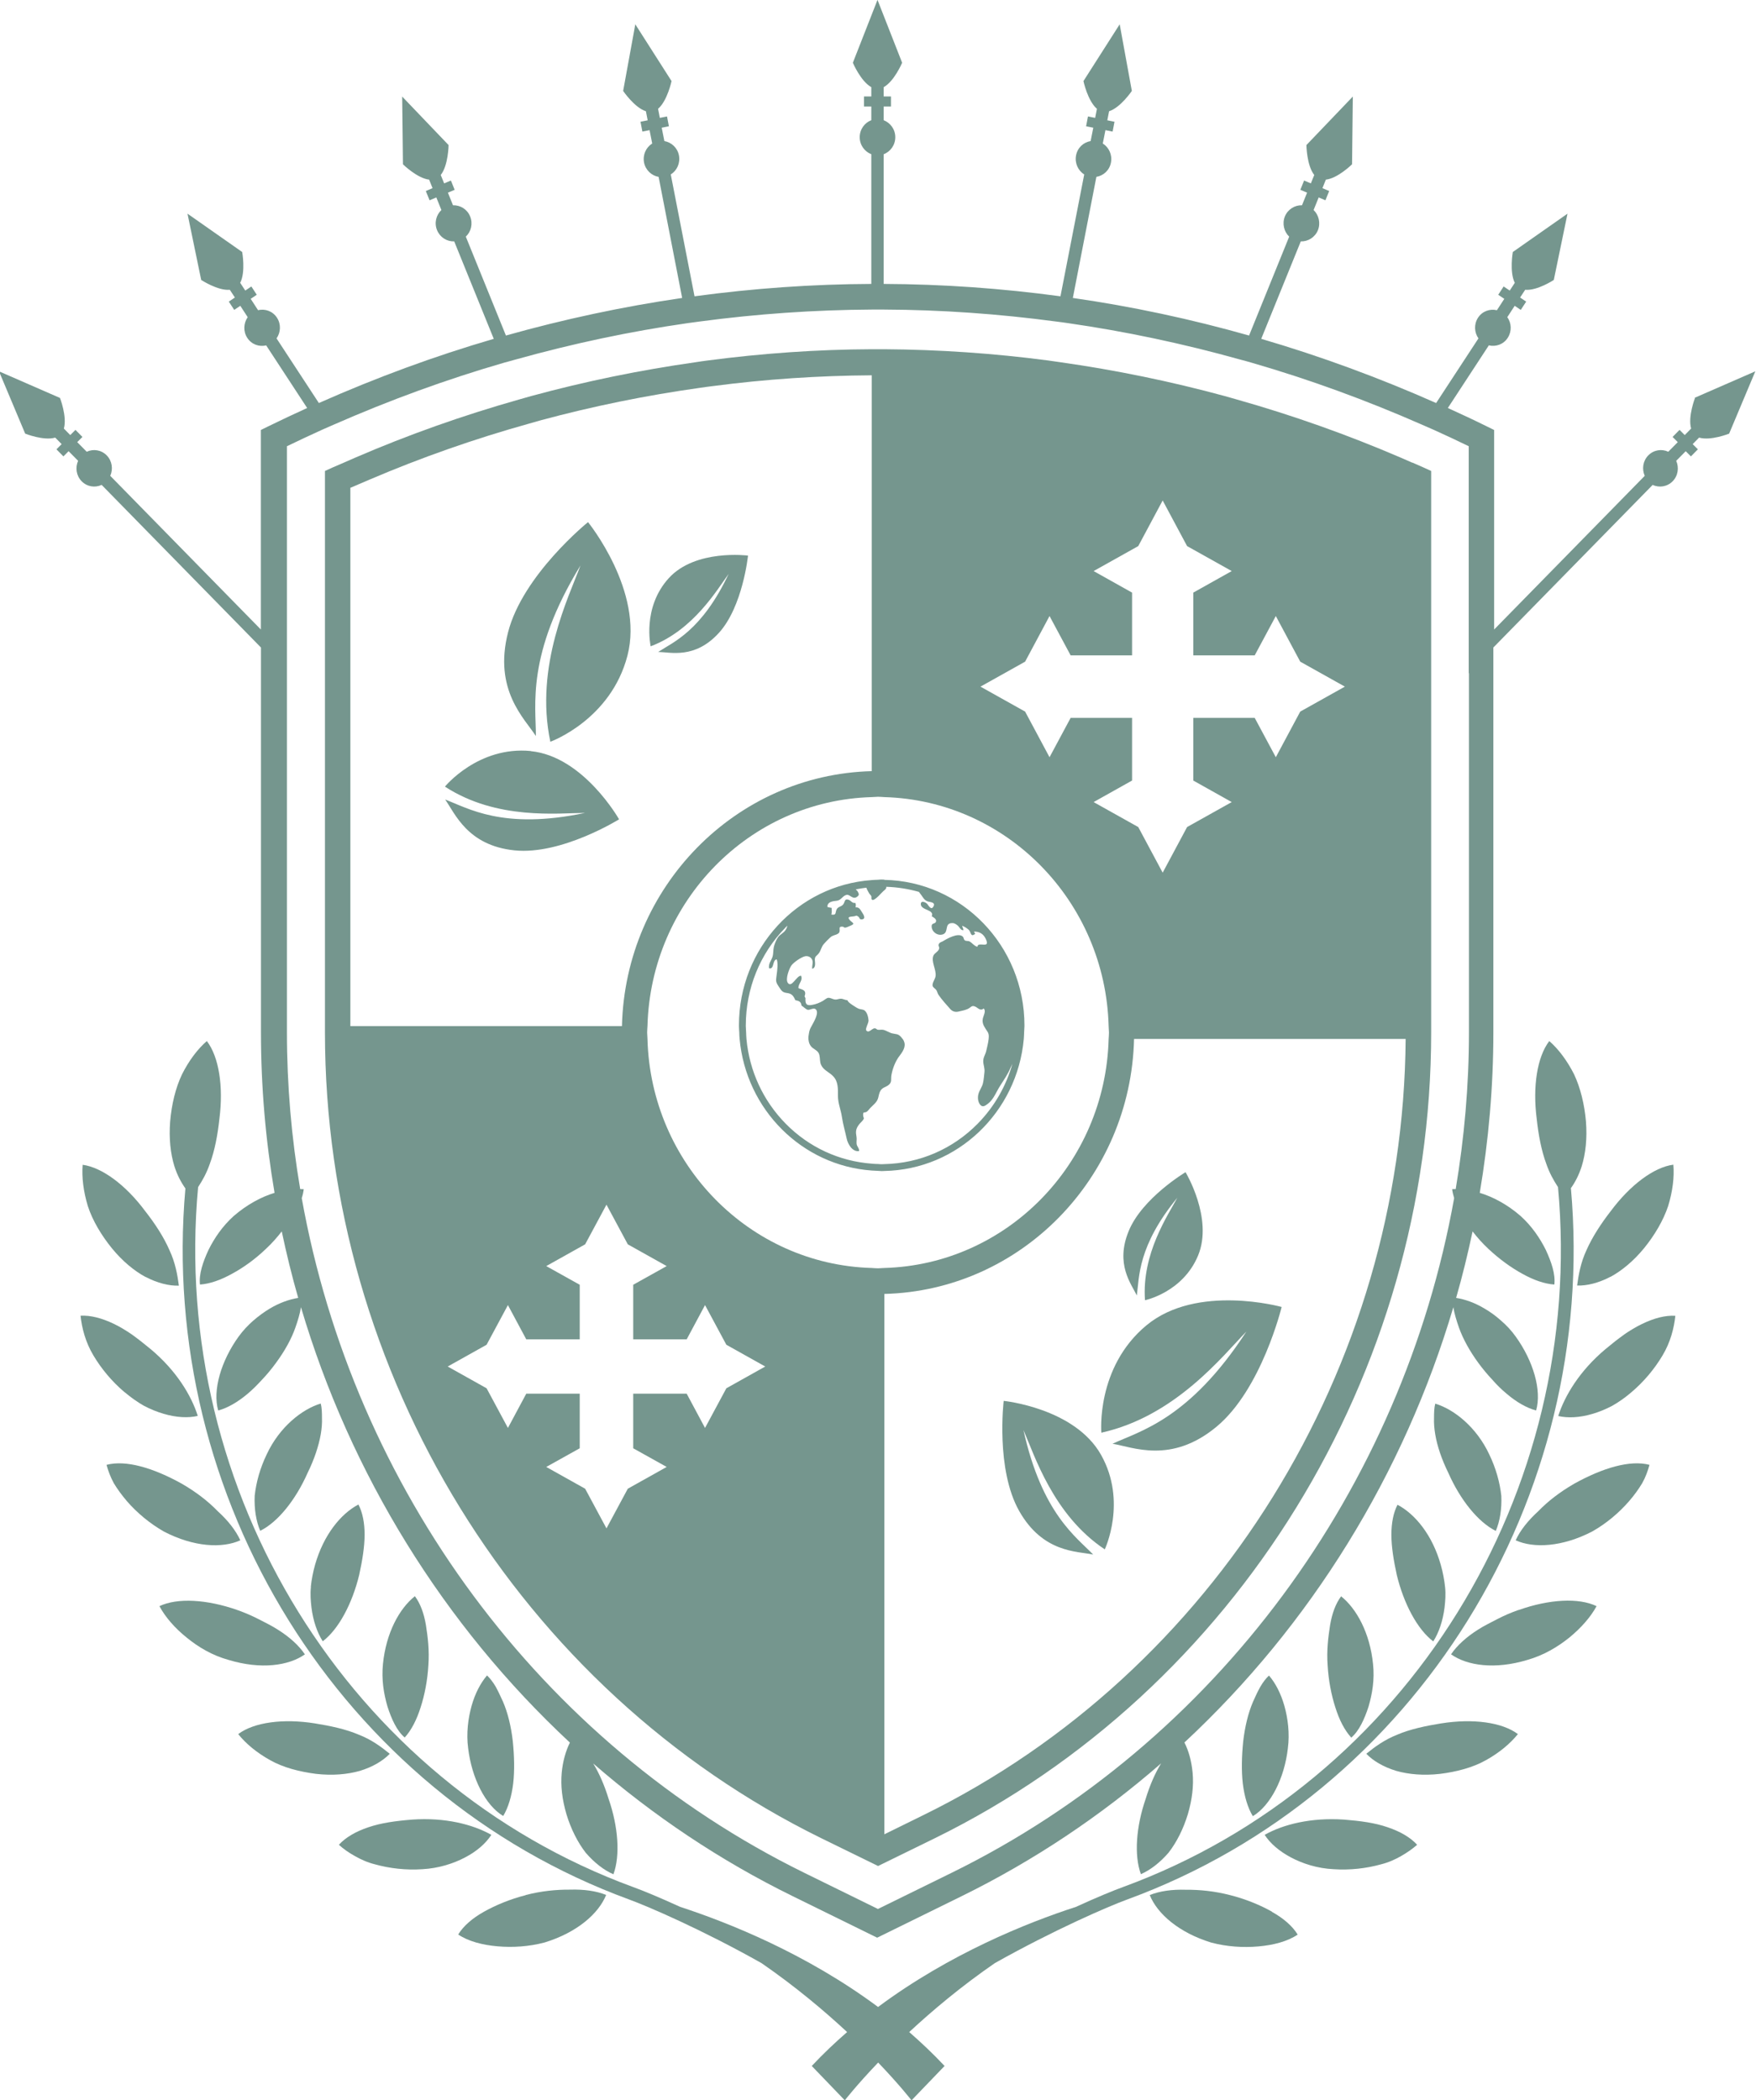 <?xml version="1.0" encoding="UTF-8"?>
<svg xmlns="http://www.w3.org/2000/svg" id="b" viewBox="0 0 158.93 190.11">
  <g id="c">
    <path d="M153.41,36.02s-.66,1.7-.35,2.77l-.58.59-.47-.47-.63.64.47.47-.86.87c-.59-.28-1.32-.17-1.81.33-.49.5-.59,1.24-.32,1.85l-13.63,13.91v-18.06l-.65-.32c-1.17-.58-2.35-1.13-3.54-1.67l3.71-5.67c.64.15,1.33-.09,1.71-.68.38-.59.35-1.33-.04-1.87l.67-1.03.55.37.49-.75-.55-.37.46-.7c1.09.1,2.59-.89,2.59-.89l1.24-6-4.95,3.47s-.32,1.8.18,2.79l-.46.7-.55-.37-.49.75.55.37-.67,1.03c-.64-.15-1.33.09-1.71.68-.38.59-.34,1.33.04,1.87l-3.83,5.85c-5.19-2.3-10.47-4.24-15.83-5.81l3.58-8.82c.65.02,1.28-.36,1.55-1.01.26-.65.08-1.38-.39-1.83l.46-1.14.61.26.34-.84-.61-.26.31-.77c1.09-.12,2.37-1.39,2.37-1.39l.07-6.13-4.2,4.39s.02,1.84.71,2.71l-.31.76-.61-.26-.34.84.61.26-.46,1.14c-.65-.02-1.28.36-1.55,1.01-.26.65-.08,1.38.39,1.83l-3.63,8.95c-5.26-1.49-10.59-2.63-15.95-3.4l2.13-10.96c.65-.11,1.19-.6,1.32-1.3.13-.69-.18-1.37-.74-1.72l.24-1.21.65.13.17-.89-.65-.13.16-.82c1.04-.33,2.06-1.84,2.06-1.84l-1.1-6.03-3.28,5.14s.38,1.79,1.22,2.51l-.16.82-.65-.13-.17.89.65.13-.24,1.21c-.65.11-1.19.6-1.32,1.3-.13.69.18,1.37.74,1.72l-2.15,11.03c-5.31-.72-10.65-1.1-16-1.12v-11.74c.61-.23,1.05-.83,1.05-1.54s-.44-1.3-1.05-1.54v-1.24h.66v-.91h-.66v-.84c.96-.53,1.67-2.21,1.67-2.21l-2.23-5.69-2.23,5.69s.71,1.68,1.67,2.21v.84h-.66v.91h.66v1.24c-.61.23-1.05.83-1.05,1.54s.44,1.3,1.05,1.54v11.74c-5.34.02-10.69.4-16,1.12l-2.15-11.03c.56-.35.87-1.02.74-1.72-.13-.69-.68-1.19-1.32-1.3l-.24-1.21.65-.13-.17-.89-.65.13-.16-.82c.84-.72,1.22-2.51,1.22-2.51l-3.28-5.14-1.1,6.03s1.02,1.51,2.06,1.84l.16.82-.65.13.17.89.65-.13.24,1.21c-.56.35-.87,1.02-.74,1.72.14.69.68,1.19,1.32,1.3l2.13,10.96c-5.36.78-10.69,1.92-15.95,3.4l-3.63-8.95c.48-.45.66-1.18.39-1.83-.26-.65-.89-1.03-1.55-1.01l-.46-1.14.61-.26-.34-.84-.61.26-.31-.76c.69-.87.71-2.71.71-2.71l-4.2-4.39.07,6.13s1.29,1.27,2.37,1.39l.31.77-.61.26.34.84.61-.26.46,1.14c-.48.45-.66,1.18-.39,1.83s.89,1.03,1.55,1.01l3.58,8.82c-5.36,1.56-10.64,3.51-15.83,5.81l-3.83-5.85c.38-.54.42-1.29.04-1.87-.38-.59-1.07-.84-1.71-.68l-.67-1.03.55-.37-.49-.75-.55.37-.46-.7c.51-.99.18-2.79.18-2.79l-4.95-3.47,1.24,6s1.51.99,2.59.89l.46.7-.55.37.49.75.55-.37.67,1.03c-.38.54-.42,1.29-.04,1.87.38.59,1.07.84,1.71.68l3.71,5.67c-1.18.54-2.36,1.09-3.54,1.67l-.65.32v18.06l-13.63-13.91c.27-.61.17-1.35-.32-1.85-.49-.5-1.21-.61-1.81-.33l-.86-.87.47-.47-.63-.64-.47.47-.58-.59c.31-1.07-.35-2.77-.35-2.77l-5.52-2.41,2.37,5.64s1.67.67,2.72.36l.58.59-.47.47.63.64.47-.47.86.87c-.27.61-.17,1.35.32,1.85.49.5,1.21.61,1.81.33l14.42,14.72v34.85c0,4.91.42,9.76,1.23,14.51-1.21.37-2.48,1.05-3.69,2.09-1.02.92-1.75,1.99-2.29,3.08-.5,1.08-.88,2.18-.77,3.13.89-.06,1.88-.41,2.89-.97,1.04-.56,2.11-1.33,3.08-2.26.56-.52,1.02-1.05,1.43-1.58.43,2.03.92,4.04,1.49,6.02-.81.13-1.69.44-2.58.97-.5.3-.99.66-1.48,1.08-.49.43-.95.92-1.34,1.46-1.57,2.18-2.37,4.85-1.84,6.68.86-.23,1.78-.77,2.66-1.51.44-.37.87-.8,1.29-1.26.45-.47.88-.99,1.28-1.54.81-1.1,1.4-2.18,1.75-3.18.23-.65.42-1.28.51-1.86,4.47,15.11,12.92,28.78,24.34,39.41-.37.75-.64,1.67-.74,2.73-.11,1.18.04,2.43.43,3.76.4,1.32,1.01,2.54,1.75,3.49.77.89,1.64,1.57,2.5,1.94.63-1.71.43-4.32-.43-6.81-.38-1.25-.86-2.34-1.4-3.22,5.43,4.72,11.47,8.78,18.05,12.01l7.65,3.76,7.65-3.76c6.57-3.23,12.62-7.29,18.05-12.02-.54.88-1.02,1.97-1.4,3.22-.86,2.49-1.06,5.1-.43,6.81.85-.37,1.73-1.05,2.5-1.94.74-.95,1.35-2.17,1.75-3.49.39-1.33.54-2.58.43-3.76-.1-1.06-.36-1.98-.74-2.73,11.43-10.63,19.87-24.3,24.34-39.4.09.58.28,1.2.51,1.86.36,1,.95,2.09,1.75,3.18.4.55.83,1.06,1.28,1.54.41.47.84.89,1.29,1.26.88.75,1.8,1.28,2.66,1.51.53-1.83-.27-4.5-1.84-6.68-.39-.55-.85-1.04-1.34-1.46-.48-.43-.98-.79-1.48-1.08-.88-.53-1.76-.84-2.58-.97.57-1.98,1.06-3.99,1.49-6.02.41.53.87,1.06,1.43,1.58.98.92,2.04,1.69,3.08,2.26,1.01.56,1.99.91,2.89.97.11-.95-.27-2.04-.77-3.13-.54-1.08-1.27-2.16-2.29-3.08-1.2-1.04-2.48-1.72-3.69-2.09.8-4.75,1.23-9.61,1.23-14.51v-34.85l14.42-14.72c.59.28,1.32.17,1.81-.33.49-.5.59-1.24.32-1.85l.86-.87.47.47.63-.64-.47-.47.58-.59c1.05.31,2.72-.36,2.72-.36l2.37-5.64-5.52,2.41ZM132.95,60.94v32.51c0,4.8-.42,9.54-1.2,14.18-.11,0-.22,0-.32.01.03.26.1.53.18.81-4.7,26.24-21.52,49.3-45.49,61.07l-6.66,3.27-6.66-3.27c-23.97-11.78-40.79-34.83-45.49-61.07.09-.28.15-.55.18-.81-.1-.01-.21,0-.32-.01-.79-4.65-1.2-9.39-1.2-14.18v-53.06c1.06-.51,2.12-1.01,3.18-1.49.35-.16.7-.3,1.05-.46,5.06-2.22,10.2-4.1,15.42-5.61.36-.1.73-.2,1.09-.3,5.12-1.43,10.3-2.53,15.52-3.28.37-.05.74-.1,1.11-.15,5.16-.69,10.36-1.05,15.55-1.08.37,0,.75,0,1.12,0,5.19.02,10.39.39,15.55,1.08.37.05.74.09,1.11.15,5.21.75,10.4,1.85,15.52,3.28.36.1.73.19,1.09.3,5.22,1.51,10.37,3.39,15.42,5.61.35.15.7.3,1.05.46,1.07.48,2.13.98,3.18,1.49v20.54Z" style="fill:#75968e;"></path>
    <path d="M142.16,107.57c.4-.55.75-1.23,1-2.02.35-1.14.5-2.51.38-4.04-.13-1.51-.49-3.03-1.08-4.28-.62-1.22-1.4-2.27-2.24-3-1.1,1.44-1.51,4.12-1.14,7.02.16,1.49.43,2.91.87,4.09.28.82.66,1.5,1.06,2.11,2.54,27.59-13.66,53.93-39.36,63.35-.86.31-2.37.93-4.27,1.8-4.41,1.43-11.43,4.24-17.91,9.06-6.49-4.82-13.5-7.62-17.91-9.06-1.9-.87-3.41-1.49-4.27-1.8-25.7-9.43-41.9-35.77-39.36-63.35.4-.61.78-1.29,1.06-2.11.44-1.18.71-2.6.87-4.09.37-2.9-.04-5.58-1.14-7.02-.84.73-1.62,1.77-2.24,3-.6,1.25-.95,2.76-1.08,4.28-.12,1.52.03,2.9.38,4.04.25.79.6,1.46,1,2.02-2.48,28.03,14.01,54.76,40.13,64.35,1.73.63,6.63,2.74,12.01,5.77,3.06,2.11,5.66,4.3,7.75,6.24-1.1.96-2.18,1.98-3.2,3.07l2.99,3.11s1.06-1.37,3.02-3.42c1.96,2.05,3.02,3.42,3.02,3.42l2.99-3.11c-1.02-1.09-2.1-2.11-3.2-3.07,2.09-1.94,4.69-4.13,7.75-6.24,5.38-3.02,10.28-5.14,12.01-5.77,26.12-9.58,42.61-36.31,40.13-64.35Z" style="fill:#75968e;"></path>
    <path d="M115.13,173.04c-1.04-.59-2.36-1.14-3.78-1.5-1.43-.37-2.78-.5-4.02-.49-1.26-.04-2.38.12-3.27.48.68,1.69,2.63,3.4,5.56,4.3,1.43.38,2.9.47,4.27.35,1.37-.12,2.63-.45,3.56-1.07-.47-.77-1.29-1.48-2.33-2.06Z" style="fill:#75968e;"></path>
    <path d="M121.63,164.7c-2.97-.2-5.49.43-7.17,1.38.49.76,1.3,1.47,2.37,2.04,1.07.57,2.41,1,3.87,1.07,1.48.1,2.96-.07,4.29-.44.68-.17,1.28-.44,1.82-.75.54-.31,1.03-.65,1.45-1.02-.61-.67-1.54-1.21-2.68-1.59-1.15-.4-2.45-.57-3.94-.69Z" style="fill:#75968e;"></path>
    <path d="M116.56,158.24c.18-1.33,0-2.71-.31-3.82-.32-1.13-.81-2.08-1.4-2.76-.29.27-.55.62-.79,1.03-.23.41-.45.88-.66,1.36-.42.98-.72,2.19-.88,3.55-.14,1.39-.17,2.67-.04,3.82.14,1.16.44,2.2.91,2.97,1.61-.97,2.86-3.43,3.17-6.14Z" style="fill:#75968e;"></path>
    <path d="M130.44,155.99c-1.42.23-2.83.53-3.97,1.02-1.17.46-2.06,1.12-2.81,1.73.62.65,1.56,1.2,2.71,1.55,1.13.32,2.48.44,3.97.27,1.47-.18,2.97-.57,4.15-1.24,1.19-.66,2.19-1.49,2.89-2.36-1.44-1.08-4.09-1.42-6.93-.97Z" style="fill:#75968e;"></path>
    <path d="M122.3,157.28c.71-.61,1.19-1.67,1.56-2.8.34-1.17.56-2.44.41-3.85-.28-2.82-1.49-5.02-2.89-6.14-.48.64-.82,1.53-1,2.62-.17,1.1-.32,2.27-.22,3.64.08,1.35.33,2.66.7,3.8.35,1.12.83,2.06,1.44,2.73Z" style="fill:#75968e;"></path>
    <path d="M137.45,145.72c-.69.24-1.33.52-1.93.83-.59.31-1.21.61-1.74.95-1.06.67-1.9,1.43-2.45,2.24,1.47,1.04,3.99,1.39,6.9.51,1.48-.42,2.74-1.17,3.81-2.03,1.06-.87,1.93-1.86,2.46-2.84-1.61-.78-4.3-.63-7.05.35Z" style="fill:#75968e;"></path>
    <path d="M126.49,136.19c-.37.71-.56,1.64-.56,2.73,0,1.09.21,2.36.49,3.64.63,2.6,1.86,4.92,3.3,6.01.51-.8.87-1.86,1.02-3.05.07-.6.12-1.21.05-1.87-.07-.66-.2-1.34-.39-2.01-.76-2.7-2.32-4.6-3.92-5.44Z" style="fill:#75968e;"></path>
    <path d="M142.47,134.3c-1.28.74-2.38,1.59-3.24,2.48-.94.86-1.65,1.75-2.05,2.64,1.63.74,4.21.61,6.93-.8,1.29-.73,2.43-1.7,3.34-2.75.45-.52.85-1.07,1.18-1.62.31-.55.51-1.12.66-1.66-1.74-.46-4.21.26-6.82,1.71Z" style="fill:#75968e;"></path>
    <path d="M135.38,138.57c.37-.87.55-1.98.5-3.16-.13-1.22-.49-2.52-1.09-3.76-1.15-2.47-3.19-4.09-4.89-4.6-.1.39-.11.83-.11,1.3-.02.46.02.96.11,1.49.18,1.06.58,2.25,1.19,3.49,1.07,2.42,2.68,4.44,4.29,5.24Z" style="fill:#75968e;"></path>
    <path d="M146.98,120.81c-.54.38-1.09.82-1.68,1.31-2.31,1.94-3.67,4.18-4.27,6.05.87.2,1.94.15,3.09-.19.58-.17,1.18-.41,1.79-.73.58-.33,1.16-.73,1.73-1.22,1.15-.97,2.11-2.13,2.83-3.34.72-1.2,1.04-2.47,1.16-3.59-.89-.06-1.93.21-3.02.74-.54.26-1.09.59-1.64.97Z" style="fill:#75968e;"></path>
    <path d="M145.75,115.58c1.03-.56,2.09-1.43,3.05-2.6.95-1.17,1.74-2.5,2.18-3.82.4-1.31.57-2.62.47-3.74-1.77.23-3.91,1.85-5.65,4.18-.91,1.17-1.69,2.38-2.2,3.53-.54,1.15-.73,2.26-.86,3.23.89.03,1.94-.23,3.01-.79Z" style="fill:#75968e;"></path>
    <path d="M47.58,171.54c-1.42.36-2.73.91-3.78,1.5-1.04.58-1.86,1.29-2.33,2.06.92.62,2.19.95,3.56,1.07,1.37.12,2.84.03,4.27-.35,2.93-.9,4.88-2.61,5.56-4.3-.89-.36-2.01-.52-3.27-.48-1.23-.01-2.59.12-4.02.49Z" style="fill:#75968e;"></path>
    <path d="M44.47,166.08c-1.68-.95-4.2-1.59-7.17-1.38-1.5.12-2.8.3-3.95.69-1.14.38-2.07.92-2.68,1.59.41.37.9.72,1.45,1.02.54.31,1.14.58,1.82.75,1.33.37,2.81.54,4.29.44,1.47-.08,2.81-.51,3.87-1.07,1.07-.56,1.87-1.27,2.37-2.04Z" style="fill:#75968e;"></path>
    <path d="M45.54,164.38c.47-.78.77-1.81.91-2.97.13-1.16.1-2.44-.04-3.82-.16-1.37-.46-2.57-.88-3.55-.22-.48-.43-.94-.66-1.36-.24-.41-.5-.75-.79-1.03-.59.69-1.08,1.63-1.4,2.76-.31,1.12-.49,2.49-.31,3.82.32,2.71,1.56,5.18,3.17,6.14Z" style="fill:#75968e;"></path>
    <path d="M35.27,158.74c-.75-.61-1.64-1.28-2.81-1.73-1.14-.49-2.54-.79-3.97-1.02-2.84-.45-5.49-.11-6.93.97.69.87,1.7,1.7,2.89,2.36,1.18.67,2.67,1.05,4.15,1.24,1.49.17,2.84.05,3.97-.27,1.15-.35,2.08-.9,2.71-1.55Z" style="fill:#75968e;"></path>
    <path d="M38.07,154.54c.37-1.14.62-2.45.7-3.8.1-1.37-.05-2.55-.22-3.64-.18-1.09-.52-1.98-1-2.62-1.41,1.12-2.61,3.32-2.89,6.14-.14,1.41.07,2.68.41,3.85.37,1.14.84,2.19,1.56,2.8.61-.67,1.09-1.62,1.44-2.73Z" style="fill:#75968e;"></path>
    <path d="M27.6,149.75c-.55-.81-1.38-1.57-2.45-2.24-.52-.34-1.14-.64-1.74-.95-.6-.31-1.25-.59-1.93-.83-2.75-.97-5.44-1.12-7.05-.35.53.99,1.39,1.98,2.46,2.84,1.06.87,2.32,1.62,3.81,2.03,2.91.88,5.43.53,6.9-.51Z" style="fill:#75968e;"></path>
    <path d="M28.14,143.64c-.07.67-.02,1.27.05,1.87.15,1.19.51,2.25,1.02,3.05,1.44-1.09,2.67-3.41,3.3-6.01.28-1.28.49-2.55.49-3.64,0-1.09-.19-2.02-.56-2.73-1.6.84-3.15,2.75-3.92,5.44-.19.67-.32,1.35-.39,2.01Z" style="fill:#75968e;"></path>
    <path d="M21.75,139.42c-.41-.89-1.11-1.79-2.05-2.64-.86-.89-1.96-1.74-3.24-2.48-2.61-1.45-5.07-2.17-6.82-1.71.15.54.36,1.11.66,1.66.33.55.73,1.09,1.18,1.62.91,1.05,2.05,2.01,3.34,2.75,2.72,1.42,5.3,1.54,6.93.8Z" style="fill:#75968e;"></path>
    <path d="M24.14,131.64c-.6,1.24-.96,2.54-1.09,3.76-.05,1.19.13,2.29.5,3.16,1.61-.79,3.22-2.82,4.29-5.24.61-1.24,1-2.43,1.19-3.49.09-.53.13-1.03.11-1.49,0-.47-.01-.91-.11-1.3-1.7.51-3.74,2.13-4.89,4.6Z" style="fill:#75968e;"></path>
    <path d="M11.29,126.02c.57.48,1.15.89,1.73,1.22.61.32,1.21.56,1.79.73,1.16.34,2.22.39,3.09.19-.59-1.87-1.95-4.11-4.27-6.05-.58-.48-1.14-.92-1.68-1.31-.55-.38-1.1-.71-1.64-.97-1.08-.52-2.12-.79-3.02-.74.12,1.12.44,2.38,1.16,3.59.72,1.21,1.68,2.37,2.83,3.34Z" style="fill:#75968e;"></path>
    <path d="M13.18,115.58c1.07.56,2.12.82,3.01.79-.13-.98-.32-2.08-.86-3.23-.5-1.15-1.28-2.36-2.2-3.53-1.73-2.33-3.88-3.94-5.65-4.18-.09,1.12.07,2.42.47,3.74.43,1.32,1.23,2.65,2.18,3.82.96,1.17,2.01,2.04,3.05,2.6Z" style="fill:#75968e;"></path>
    <path d="M127.82,41.88c-.35-.15-.7-.31-1.05-.46-4.81-2.07-9.77-3.83-14.83-5.26-.36-.1-.72-.21-1.09-.31-4.89-1.33-9.86-2.35-14.86-3.06-.37-.05-.74-.11-1.11-.16-4.94-.65-9.91-.99-14.86-1.02-.19,0-.37,0-.56,0s-.37,0-.56,0c-4.95.02-9.92.37-14.86,1.02-.37.05-.74.1-1.11.16-5,.71-9.98,1.73-14.86,3.06-.36.1-.72.21-1.09.31-5.05,1.43-10.01,3.18-14.82,5.26-.35.15-.7.3-1.05.46-.34.15-.68.29-1.02.44l-.68.31v50.82c0,30.89,17.62,59.51,44.89,72.92l5.17,2.53,5.17-2.53c27.27-13.4,44.89-42.02,44.89-72.92v-50.82l-.68-.31c-.34-.15-.68-.3-1.02-.45ZM80.04,166.03v-48.91c12.33-.31,22.3-10.49,22.6-23.08h24.58c-.22,29.77-17.27,57.29-43.58,70.22l-3.6,1.77ZM31.7,44.16c.23-.1.47-.2.7-.3.35-.15.7-.3,1.05-.45,4.68-2,9.5-3.69,14.41-5.06.36-.1.72-.21,1.09-.31,4.74-1.28,9.57-2.26,14.43-2.94.37-.05.74-.11,1.11-.15,4.79-.63,9.6-.95,14.41-.98v35.83c-12.33.31-22.31,10.49-22.61,23.08h-24.58v-48.72ZM47.63,126.15l-1.66,3.1-1.93-3.59-3.52-1.97,3.52-1.97,1.93-3.59,1.66,3.1h4.84v-4.94l-3.03-1.69,3.52-1.97,1.93-3.59,1.93,3.59,3.52,1.97-3.03,1.69v4.94h4.84l1.66-3.1,1.93,3.59,3.52,1.97-3.52,1.97-1.93,3.59-1.66-3.1h-4.84v4.94l3.03,1.69-3.52,1.97-1.93,3.59-1.93-3.59-3.52-1.97,3.03-1.69v-4.94h-4.84ZM111.48,72.6l-4.04,2.26-2.21,4.13-2.21-4.13-4.04-2.26,3.48-1.95v-5.67h-5.56l-1.91,3.56-2.21-4.13-4.04-2.26,4.04-2.26,2.21-4.13,1.91,3.56h5.56v-5.68l-3.48-1.95,4.04-2.26,2.21-4.13,2.21,4.13,4.04,2.26-3.48,1.95v5.68h5.56l1.91-3.56,2.21,4.13,4.04,2.26-4.04,2.26-2.21,4.13-1.91-3.56h-5.56v5.67l3.48,1.95ZM100.34,94.04c-.3,11.3-9.23,20.42-20.3,20.73-.19,0-.38.03-.57.03,0,0,0,0,0,0-.19,0-.38-.02-.57-.03-11.07-.31-20-9.43-20.3-20.73,0-.2-.03-.39-.03-.58,0,0,0,0,0,0,0-.2.02-.39.03-.58.3-11.3,9.23-20.42,20.3-20.73.19,0,.38-.03.57-.03,0,0,0,0,0,0,.19,0,.38.02.57.03,11.07.31,20,9.43,20.3,20.73,0,.2.03.39.03.58h0c0,.2-.02.39-.03.59Z" style="fill:#75968e;"></path>
    <path d="M116,118.3s-7.67-2.14-12.25,1.67c-4.58,3.81-4.07,9.71-4.07,9.71,6.72-1.49,11.02-7,13.13-9.16-5.19,7.98-9.68,9.02-12.12,10.16,1.84.3,5.3,1.86,9.4-1.53,4.1-3.39,5.91-10.86,5.91-10.86Z" style="fill:#75968e;"></path>
    <path d="M90.84,126.81s-.74,6.19,1.41,9.97c2.15,3.78,5.21,3.62,6.69,3.93-1.52-1.59-4.63-3.69-6.31-11.27.99,2.25,2.69,7.7,7.36,10.8,0,0,2.05-4.32-.34-8.56-2.39-4.24-8.81-4.88-8.81-4.88Z" style="fill:#75968e;"></path>
    <path d="M106.58,108.37c-.86,1.61-3.26,5.1-2.95,9.32,0,0,3.43-.71,4.81-4.06,1.38-3.36-1.14-7.53-1.14-7.53,0,0-3.93,2.34-5.15,5.34-1.23,3,.25,4.78.74,5.82.23-1.64.06-4.47,3.7-8.89Z" style="fill:#75968e;"></path>
    <path d="M52.55,51.15c-1.05,2.85-4.19,9.13-2.74,15.99,0,0,5.47-1.97,6.98-7.8,1.51-5.83-3.57-12.08-3.57-12.08,0,0-5.91,4.77-7.24,9.98-1.33,5.21,1.49,7.79,2.52,9.38.02-2.74-.91-7.34,4.05-15.46Z" style="fill:#75968e;"></path>
    <path d="M48.05,67.98c-4.77-.47-7.78,3.22-7.78,3.22,4.7,3.06,10.26,2.39,12.68,2.38-7.45,1.57-10.61-.45-12.66-1.21.89,1.25,2.01,4.16,6.27,4.6s9.47-2.81,9.47-2.81c0,0-3.22-5.7-7.99-6.17Z" style="fill:#75968e;"></path>
    <path d="M65.97,51.9c-2.45,5.21-5.04,6.22-6.4,7.11,1.13.02,3.32.66,5.49-1.72s2.64-7,2.64-7c0,0-4.76-.62-7.18,2.05s-1.63,6.16-1.63,6.16c3.89-1.47,6.01-5.13,7.09-6.6Z" style="fill:#75968e;"></path>
    <path d="M80.04,79.62c-.08,0-.16-.01-.24-.01-.11,0-.22.01-.33.02-.19,0-.38.02-.57.03-6.72.47-12.02,6.17-12.02,13.15,0,.02,0,.04,0,.06,0,.2.02.39.03.58,0,.19.01.39.03.58.58,6.41,5.65,11.47,11.96,11.92.19.01.38.02.57.03.11,0,.22.02.33.02.08,0,.16-.01.24-.01,6.62-.13,12.02-5.32,12.62-11.95.02-.19.02-.39.03-.58,0-.2.03-.39.03-.58,0-.02,0-.04,0-.06,0-7.2-5.66-13.05-12.68-13.18ZM88.43,85.69c-.29-.09-.42-.33-.67-.47-.12-.07-.34-.03-.43-.1-.13-.09-.09-.27-.21-.36-.43-.36-1.43.22-1.83.46-.11.06-.22.07-.3.19-.13.21.05.26.01.45-.06.27-.41.4-.51.62-.25.53.26,1.28.19,1.86-.04.32-.38.68-.25.95.06.12.25.22.33.35.07.13.1.29.19.42.29.42.71.89,1.06,1.28.2.22.46.29.75.22.24-.05.61-.13.84-.24.3-.15.34-.35.66-.21.25.11.47.44.77.17.24.24-.03.66-.08.93-.05.24,0,.46.11.67.05.09.1.18.16.27.09.13.15.22.2.31.07.14.09.28.06.57,0,0,0,0,0,.01-.04.36-.13.69-.21,1.05-.07.35-.29.61-.28.98.01.34.15.61.11.98-.04.32-.06.7-.14,1.02-.08.32-.31.61-.4.94-.09.31-.06.72.15.98.22.27.45.11.71-.09.52-.4.75-1.08,1.1-1.62.35-.55.7-1.05.94-1.63.05-.12.11-.24.17-.36-.57,2.02-1.63,3.88-3.13,5.41-2.27,2.31-5.26,3.6-8.46,3.67-.08,0-.16.01-.24.01-.11,0-.22-.01-.33-.02-.19,0-.38-.01-.57-.03-2.94-.22-5.69-1.48-7.8-3.63-2.04-2.08-3.27-4.76-3.54-7.65-.02-.19-.02-.39-.03-.58,0-.19-.03-.39-.03-.58,0-.02,0-.04,0-.06,0-3.35,1.28-6.51,3.6-8.88.05-.06.11-.11.17-.16-.04.14-.09.27-.17.39-.18.28-.49.39-.68.65-.17.24-.31.6-.38.87-.07.29-.03.64-.13.93-.13.37-.36.58-.31,1.01.5.15.28-.76.7-.8.13.34.05.97,0,1.34-.05.51-.15.63.15,1.07.24.35.31.58.77.63.42.05.59.24.76.65.32.07.52.12.56.49.14.08.4.34.55.38.21.06.57-.25.77-.01.27.32-.18,1.07-.43,1.53-.06.11-.11.2-.13.27-.04.1-.06.21-.08.31-.04.19-.06.39-.05.58.03.31.14.59.39.78.25.19.52.29.6.64.08.33.02.6.16.9.22.48.73.64,1.08,1.01.47.48.44,1.11.44,1.79s.27,1.26.36,1.91c.1.67.29,1.3.43,1.95.1.49.52,1.23,1.12,1.13.04-.23-.19-.41-.22-.64-.03-.21.03-.43-.01-.65-.08-.44-.08-.7.21-1.09.1-.14.24-.25.35-.39.2-.26.05-.19.04-.48-.01-.36.1-.18.31-.3.11-.06.23-.24.32-.33.04-.05.1-.1.15-.15.17-.16.36-.34.47-.52.05-.08.08-.17.11-.26.06-.22.09-.45.2-.64.1-.17.23-.25.37-.32.12-.06.24-.11.36-.2.35-.26.2-.54.27-.91.11-.61.37-1.28.75-1.76.41-.53.62-.99.28-1.49-.05-.07-.11-.14-.18-.22-.28-.29-.43-.21-.81-.31-.05-.01-.1-.03-.14-.05-.18-.07-.35-.17-.52-.23-.06-.02-.11-.04-.17-.04-.16-.02-.26.02-.4,0-.01,0-.02,0-.04,0-.15-.04-.13-.13-.29-.13-.08,0-.16.05-.25.11-.18.13-.38.28-.51.07-.05-.08,0-.21.05-.36.07-.19.17-.41.16-.54-.02-.29-.13-.77-.41-.93-.11-.06-.34-.07-.47-.12-.15-.06-.3-.16-.44-.25-.18-.12-.52-.32-.6-.53-.22,0-.37-.13-.59-.13-.2,0-.33.1-.55.07-.19-.02-.39-.17-.6-.15-.14.02-.34.2-.46.27-.31.18-.64.31-.99.37-.53.1-.63-.11-.6-.61l-.08-.16c.2-.56-.16-.6-.55-.74-.05-.4.43-.69.23-1.13-.41-.02-.85,1.15-1.2.64-.23-.33.12-1.27.32-1.56.2-.29.94-.8,1.28-.85.27-.03.5.09.61.33.11.26-.03.51,0,.81.34-.08.26-.53.24-.77-.02-.4.18-.37.38-.66.18-.26.21-.56.44-.82.18-.2.38-.41.58-.59.22-.21.47-.19.7-.34.35-.23-.11-.67.4-.63.18.01.09.13.33.07.1-.02.29-.12.4-.16.49-.2.14-.26-.08-.52-.28-.33.12-.28.41-.33.21-.04.17-.11.36.02.17.11.07.26.31.26.46-.02.14-.49.04-.64-.18-.27-.22-.45-.59-.46.04-.12.04-.28-.01-.39-.31.04-.37-.19-.6-.28-.4-.15-.33.18-.5.41-.17.23-.49.19-.61.48-.13.3,0,.52-.47.44.06-.18.04-.41.03-.6-.14-.02-.26-.05-.39-.09,0-.48.52-.52.87-.56.39-.05.52-.46.87-.53.33-.06.56.48.97.16.23-.18.12-.28.04-.46-.02-.05-.14-.15-.17-.19,0,0,0,0,0-.01.31-.06.63-.11.95-.15.06.18.19.39.26.52.05.09.15.15.19.25.04.11-.04.23.06.31,0,0,0,.01.02.02.11.06.34-.12.56-.33.19-.19.37-.39.44-.45.05-.04.09-.08.13-.11.11-.1.17-.17.14-.29,1.01.03,2,.19,2.96.46.08.1.15.2.23.31.17.24.27.45.58.56.18.06.73.05.5.46-.21.38-.45-.12-.56-.24-.15-.16-.59-.35-.58.03.02.56,1.26.47.99,1.09.15.09.44.24.39.46-.06.27-.41.1-.4.45,0,.49.54.9,1.03.72.52-.19.13-.93.73-1.01.24-.03.38.04.59.21.17.14.28.46.52.43.02-.15-.09-.26-.11-.4.18.05.55.28.66.44.16.25.14.6.53.28-.06-.05-.09-.16-.12-.2.5,0,.85.21,1.06.65.48.99-.7.2-.75.72Z" style="fill:#75968e;"></path>
  </g>
</svg>
